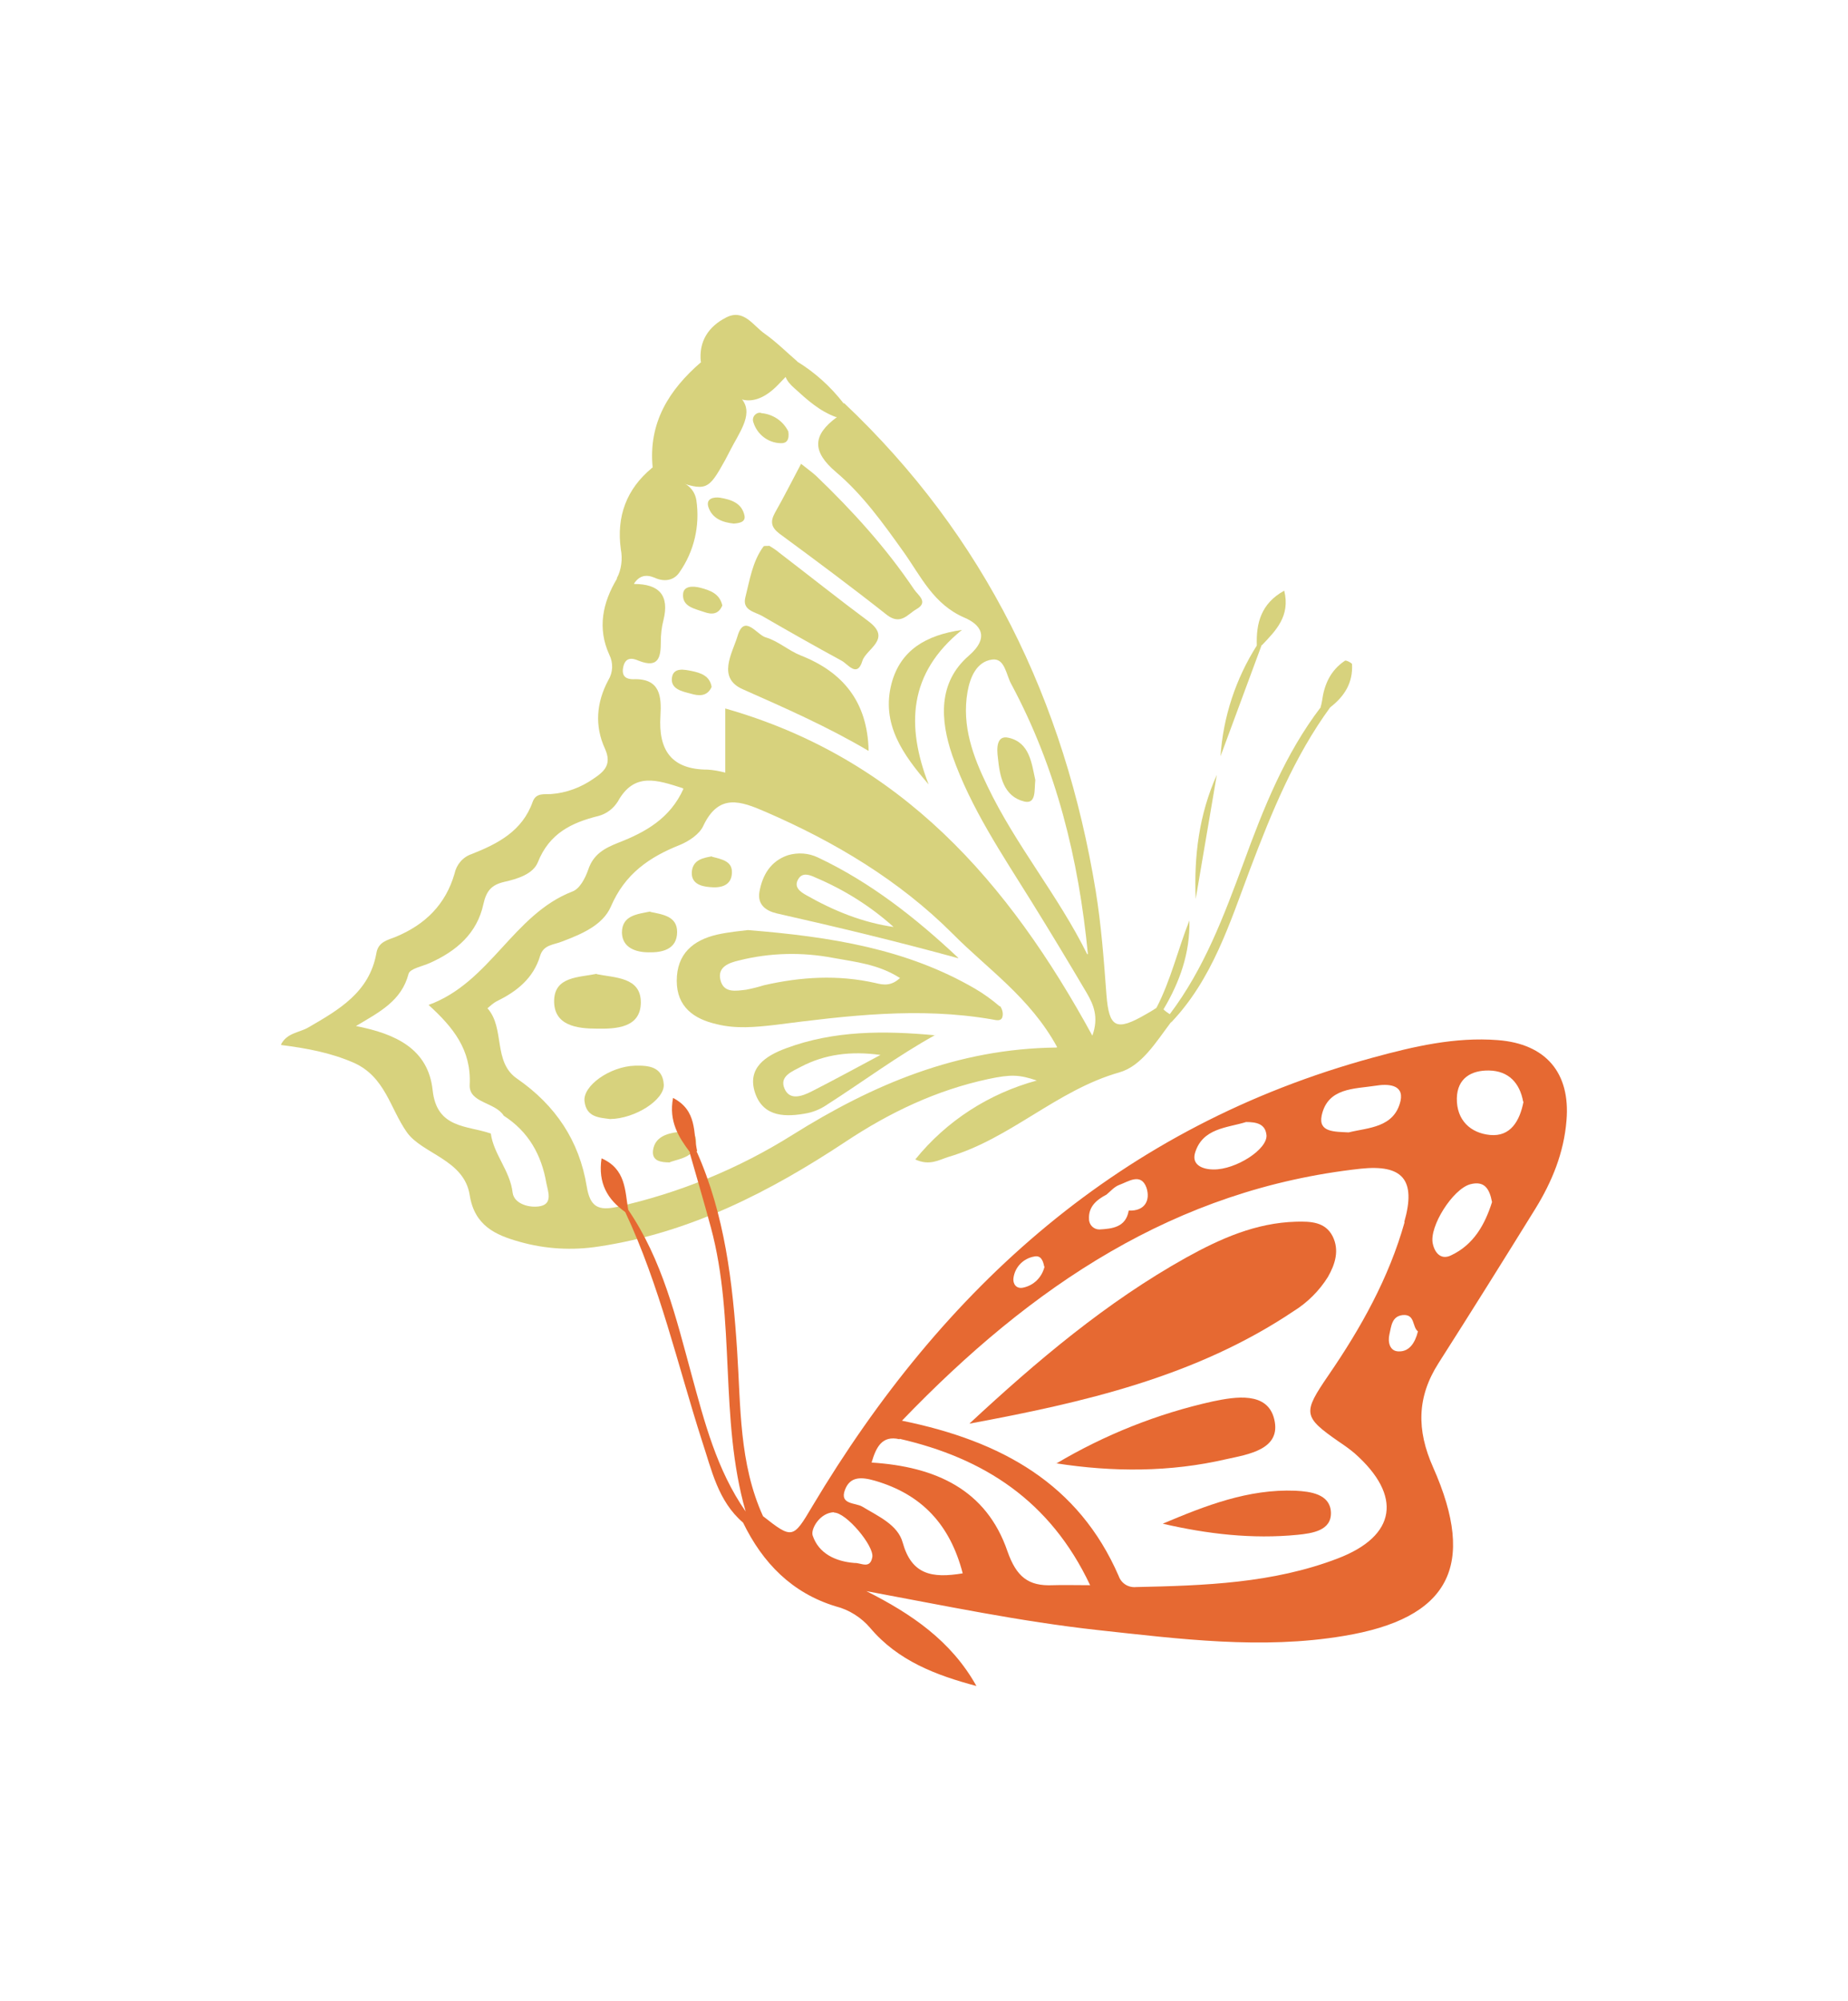 <?xml version="1.0" encoding="UTF-8"?>
<svg xmlns="http://www.w3.org/2000/svg" width="498.9" height="540" xmlns:xlink="http://www.w3.org/1999/xlink" version="1.1" viewBox="0 0 498.9 540">
  <defs>
    <style>
      .cls-1 {
        fill: none;
      }

      .cls-2 {
        fill: #e66932;
      }

      .cls-3 {
        fill: #d7d27d;
      }

      .cls-4 {
        clip-path: url(#clippath);
      }
    </style>
    <clipPath id="clippath">
      <rect class="cls-1" x="75.9" y="85" width="347.1" height="370"/>
    </clipPath>
  </defs>
  <!-- Generator: Adobe Illustrator 28.7.1, SVG Export Plug-In . SVG Version: 1.2.0 Build 142)  -->
  <g>
    <g id="Ebene_1">
      <g class="cls-4">
        <g id="AF_Icon_butterflies">
          <path id="Pfad_453" class="cls-2" d="M411.3,297.3c-1,5.2-3.5,9.5-9,9-5.3-.5-9.1-4-9-9.9.1-5.4,3.9-7.6,8.7-7.5,5.3.1,8.3,3.4,9.2,8.4M396.9,319.6c3.8-1,5.2,1.1,5.9,4.8-1.9,6-4.9,11.5-11.1,14.4-2.5,1.2-4.3-.4-4.9-3.2-1-4.6,5.4-14.7,10.1-16M382.8,359.3c-.8,3.2-2.4,5.5-5.2,5.4-2.4,0-3-2.5-2.5-4.6.5-2.1.6-4.9,3.6-5.2,3.4-.3,2.5,3.2,4.1,4.4M379.2,329.8c-4.2,15-11.8,28.6-20.6,41.4-6.9,10.1-6.9,11.1,2.9,17.9,1.5,1,2.9,2,4.2,3.1,12.9,11.4,11.4,22.3-4.6,28.4-17.5,6.7-36,7.3-54.4,7.7-2.1.2-4-1-4.7-3-10.8-24.8-31.5-36.4-58.5-41.9,35-36.4,73.8-62.5,123.8-68,11.3-1.2,15.1,2.9,11.8,14.4M378.1,297.1c-1.7,7.3-8.8,7.2-14,8.5-3.8-.2-8.2,0-7.3-4.5,1.6-7.6,8.8-7.2,14.6-8.1,3-.5,7.7-.5,6.7,4.1M341.9,306.2c.5,3.9-8.3,9.5-14.3,9.4-2.9,0-5.9-1.2-5-4.4,2-6.8,8.7-6.8,13.8-8.4,2.8,0,5.2.5,5.5,3.5M304.7,326.8h0c-.8,4.4-4.4,4.8-7.9,5-1.5,0-2.8-1.2-2.8-2.8,0,0,0,0,0,0-.2-3.3,2-5.2,4.7-6.6,1.1-.9,2.1-2.1,3.4-2.6,2.5-.9,5.9-3.4,7.4.7,1.1,3.3-.3,6.4-4.8,6.2M282,341.8c-.7,2.9-2.9,5.1-5.8,5.7-1.9.4-2.8-1.1-2.6-2.6.4-3,2.7-5.3,5.6-5.8,1.8-.4,2.4,1.1,2.7,2.7M242.9,388.3c22.6,5.2,40.6,16.6,51.4,39.5-4.3,0-7.2-.1-10.1,0-6.6.3-9.8-2.3-12.2-9.1-5.7-16.7-19.4-22.9-36.7-24,1.2-4.1,2.8-7.4,7.5-6.3M236.2,399.6c12.7,3.7,20.3,11.9,23.7,25-8.4,1.4-13.8.3-16.2-8.3-1.3-4.8-6.6-7.1-10.9-9.7-1.8-1.1-6.2-.5-4.7-4.5,1.4-3.8,4.6-3.5,8.1-2.5M225.1,408.2c3.3-.1,10.9,9,10.4,12-.6,3.4-3.1,1.5-4.8,1.6-5.2-.4-9.7-2.6-11.3-7.4-.6-1.7,1.9-6.2,5.8-6.3M404.4,280.7c-11.6-.9-22.7,1.7-33.7,4.7-67.9,18.5-116,61.8-151.4,121.1-5.2,8.8-5.4,8.9-13.4,2.6-2.3-.9-3.8.6-5.3,1.8,5.3,10.9,13.2,19,25,22.6,3.6.9,6.9,3,9.3,5.8,7.5,8.9,17.8,12.8,28.7,15.7-6.8-12.2-17.6-19.5-29.7-25.6,21,3.9,41.5,8.2,62.4,10.5,22.1,2.4,44.3,5.3,66.4,1.6,28.6-4.7,36-18.9,24.2-45.5-4.5-10.1-4.4-19,1.5-28.2,8.8-13.8,17.5-27.7,26.1-41.6,4.5-7.3,7.7-15.1,8.4-23.8,1.1-12.9-5.6-20.7-18.5-21.7"/>
          <path id="Pfad_454" class="cls-2" d="M261.7,384.2c18.3-17,37-32.8,58.5-44.8,9.2-5.1,18.8-9.4,29.7-9.7,3.9-.1,7.9,0,9.9,4,1.8,3.7.7,7.4-1.3,10.9-2.3,3.7-5.5,6.9-9.2,9.2-26.5,17.8-56.9,24.7-87.6,30.4"/>
          <path id="Pfad_455" class="cls-2" d="M285.1,395c13.1-7.8,27.4-13.5,42.3-16.8,6.2-1.3,14.8-2.7,16.6,4.8,2,8.2-7.1,9.5-13,10.8-15.1,3.5-30.5,3.5-45.9,1.1"/>
          <path id="Pfad_456" class="cls-2" d="M313.9,411.2c11.6-4.9,23.1-9.4,35.8-8.9,4.1.2,9.3.9,9.6,5.7.3,5.1-5.1,5.8-9,6.2-12.2,1.2-24.3-.2-36.4-3"/>
          <path id="Pfad_457" class="cls-3" d="M293.5,257.5c-7.8-15.8-19.3-29.4-26.9-45.3-3.9-8-7-16.3-5.4-25.5.7-3.9,2.4-8.1,6.6-8.7,3.5-.5,3.8,4.1,5.2,6.6,12.2,22.7,18.2,47.2,20.7,72.9M285.2,282.7c-26.8.3-49.6,10-71.3,23.6-14.5,9.1-30.6,15.7-47.3,19.4-5.1,1.1-7.3,0-8.2-5.5-2-12.3-8.4-21.9-18.8-29.1-6.6-4.5-3.2-13.6-8-19,.8-.7,1.6-1.4,2.5-1.9,5.4-2.6,9.9-6.2,11.7-12.2.9-3.1,3.7-3,5.9-3.9,5.3-2,11-4.4,13.2-9.4,3.8-8.9,10.4-13.4,18.7-16.7,2.4-1,5.3-2.9,6.3-5.2,4.2-8.8,10.1-6.6,16.8-3.7,18.7,8.1,36.1,18.5,50.5,32.9,9.4,9.5,20.9,17.2,28.2,30.6M184.5,212.9c-3.6,8-10.3,11.7-17.5,14.5-3.8,1.5-6.8,3.1-8.2,7.3-.8,2.3-2.3,5.2-4.3,5.9-16,6.2-22.2,24.6-38.8,30.6,6.6,6,11.6,12.1,11.1,21.6-.2,4.9,6.9,4.6,9.2,8.3,6.7,4.3,10.2,10.6,11.5,18.2.4,2.1,1.8,5.5-1.6,6.2-2.9.6-7.1-.6-7.5-3.6-.7-6-5.1-10.3-5.9-16h0c-6.4-2.2-14.6-1.3-15.7-11.7-1.2-11.1-9.9-15.2-20.7-17.3,6.4-3.8,12.3-6.8,14.2-14.1.4-1.4,3.7-2,5.7-2.9,7.2-3.2,12.8-8,14.5-15.9.8-3.6,2.2-5.2,5.6-6,3.6-.8,7.8-2.1,9.1-5.3,3.1-7.8,9.1-10.7,16.4-12.5,2.2-.6,4-2,5.2-3.9,4.4-8,10.6-5.8,17.5-3.6M315.8,273.7c-.6-.4-1.2-.8-1.7-1.3-.5-1-1.1-1.1-1.9-.4-.9.6-1.9,1.2-2.8,1.7-8.1,4.7-10,3.7-10.7-5.3-.7-9.4-1.4-18.8-2.9-28-8.4-51.2-29.9-95.7-67.9-131.6-1,.3-1.9.7-2.9,1.1.4.9.8,1.8.9,2.7-6.5,4.8-6.8,9.2-.2,14.8,7.2,6.1,12.7,13.8,18.2,21.5,4.7,6.6,8.1,14.2,16.5,17.8,4.2,1.8,7,5.2,1.1,10.3-8.3,7.2-7.7,17.3-4.4,26.9,5,14.2,13.4,26.6,21.3,39.3,5.1,8.2,10.1,16.5,15,24.8,1.8,3.1,3.3,6.5,1.5,11.5-22.6-41.4-51.6-74.8-99.1-88.3v17.3c-1.6-.4-3.1-.7-4.7-.8-9.8,0-13.4-5.2-12.8-14.5.3-5.2,0-10.2-7.4-9.9-1.5,0-3.1-.5-2.7-3,.5-3,2.4-2.8,4.2-2,5.5,2.2,6-1.1,6-5.1,0-1.9.2-3.9.7-5.8,1.7-6.8-1.2-9.8-7.9-9.8-.5-.7-.9-1.5-1.2-2.4-1.2,0-2.3.3-3.4.9-3.9,6.5-5.4,13.4-2.1,20.6,1.1,2.2,1,4.8-.3,6.9-3.2,6-3.7,12.3-.9,18.4,1.9,4.2,0,6.1-3,8.1-3.4,2.4-7.4,3.9-11.6,4.2-1.8.1-4-.4-4.9,2.1-2.8,7.9-9.4,11.3-16.5,14.1-2.4.8-4.1,2.9-4.6,5.3-2.4,8.3-7.9,13.7-15.8,17-2.2.9-4.8,1.3-5.3,4.5-1.9,10.5-10.1,15.2-18.4,20-2.4,1.4-5.8,1.4-7.4,4.7,7.1.9,13.5,2.1,19.7,4.8,8.5,3.8,9.8,12.3,14.3,18.7,4.1,5.9,15.5,7.4,17,17,1.3,8.3,7,10.8,13.4,12.6,7,2,14.3,2.4,21.4,1.3,24.7-3.7,46.3-14.8,66.7-28.3,11.9-7.9,24.5-13.9,38.5-16.9,6.1-1.3,8.4-1.2,13.1.4-12.9,3.5-24.4,10.9-32.8,21.3,3.9,1.8,6.4.1,9-.7,16.7-4.9,29.2-18,46.1-22.8,6-1.7,9.9-8.2,13.9-13.5.6-.6.5-1.6-.2-2.2,0,0-.1,0-.2-.1"/>
          <path id="Pfad_458" class="cls-3" d="M176.2,126.2c-1.2-12.1,4.4-21,13.1-28.5,2.3-3.1,4.1-2.3,5.7.7.8,2.2-.7,5.3,2,6.8,6.8,3.6,4.6,8.2,1.9,13.1-1.1,1.9-2.1,3.9-3.1,5.8-4.6,8.3-5.1,8.6-14.2,5.4-1.8-.7-3.8.2-5.4-1.1-.4-.3-.6-.9-.5-1.4.1-.5.3-.7.4-.7"/>
          <path id="Pfad_459" class="cls-3" d="M176.2,126.2c0,.6,0,1.2,0,1.8,4.8.9,10.9,1.6,11.8,7,1,6.9-.6,13.8-4.6,19.5-1.5,2.2-4.1,2.6-6.7,1.4-2.4-1-4.2-.5-5.6,1.7-1.5-.5-3.1-1-4.6-1.5,1.3-2.4,1.6-5.3,1.1-7.9-1.2-8.8,1.5-16.2,8.4-21.9"/>
          <path id="Pfad_460" class="cls-3" d="M192.7,99.5c-.5-1.9-1.8-2.2-3.5-1.8-.6-5.6,2.1-9.6,6.8-12,4.8-2.5,7.3,2.2,10.5,4.4,3.1,2.2,5.8,4.9,8.7,7.4-.2.9-.6,1.7-1.2,2.4-1.4,1.3-2.8,2.7-4.1,4.1-6.6,6.7-13.1,5-17.1-4.5"/>
          <path id="Pfad_461" class="cls-3" d="M316.2,276c-.1-.8-.2-1.5-.4-2.3,9.3-12.3,14.6-26.5,19.9-40.8,5.4-14.8,11.2-29.4,20.9-42.1.4-.7,1.3-.9,2-.5.2.1.4.3.5.6-9.7,13.3-15.8,28.3-21.6,43.6-5.5,14.6-10.2,29.8-21.4,41.5"/>
          <path id="Pfad_462" class="cls-3" d="M328.5,209.1c-1.9,11.2-3.8,22.3-5.7,33.5-.5-11.5.9-22.8,5.7-33.5"/>
          <path id="Pfad_463" class="cls-3" d="M340.6,174.1l-11.1,30c.7-10.6,4.1-20.9,9.8-29.9.4-.8.8-.9,1.3-.1"/>
          <path id="Pfad_464" class="cls-3" d="M340.6,174.1c-.4,0-.9,0-1.3.1-.2-6,1.1-11.3,7.4-14.8,1.7,6.9-2.3,10.8-6,14.7"/>
          <path id="Pfad_465" class="cls-3" d="M359.1,190.9c-.9,0-1.7,0-2.6-.1.2-.5.3-1,.4-1.6.6-4.5,2.3-8.3,6.2-10.9.3-.2,1.8.6,1.9.9.3,5-2,8.7-5.9,11.7"/>
          <path id="Pfad_466" class="cls-3" d="M314.1,272.4c-.6-.1-1.3-.3-1.9-.4,3.9-7.5,5.8-15.8,8.9-23.6.2,8.8-2.6,16.6-7,24"/>
          <path id="Pfad_467" class="cls-3" d="M212.6,97.8l2.5-.3c4.9,3,9.1,6.8,12.6,11.3l-1.9,3.8c-4.5-1.6-7.9-4.7-11.3-7.8-2.3-2-3.6-4.1-1.9-7.1"/>
          <path id="Pfad_468" class="cls-3" d="M243,263.9c-2.4,2.3-4.6,1.9-6.6,1.4-10.1-2.3-20.2-1.7-30.2.6-1.6.5-3.2.9-4.8,1.2-2.7.3-6,1-6.9-2.6s2.4-4.7,5-5.3c8.3-2.1,17-2.3,25.4-.7,6,1.1,12.2,1.7,18,5.4M269.9,271.6c-2.1-1.8-4.3-3.4-6.7-4.8-18.4-10.7-38.8-14-61.3-15.8-1.6.2-5,.5-8.2,1.2-6.6,1.5-11,5.2-11,12.5,0,7,4.6,10.3,10.8,11.7,5.2,1.3,10.4.8,15.7.2,19.5-2.5,38.9-4.9,58.6-1.5,1.1.2,2.4.6,2.8-.6.3-1,0-2.1-.6-3"/>
          <path id="Pfad_469" class="cls-3" d="M241.5,250.2c-8.6-1.2-16.4-4.4-23.8-8.6-1.6-.9-3.6-2.2-2.1-4.5,1.1-1.7,3-1,4.5-.3,7.8,3.3,15,7.8,21.3,13.5M258.7,258.5c-11.5-10.8-23.7-20.4-37.9-27.1-2.5-1.2-5.4-1.4-8.1-.6-4.7,1.6-6.9,5.4-7.7,10-.5,3.3,1.7,5,4.7,5.7,16.4,3.7,32.6,7.6,49,12.1"/>
          <path id="Pfad_470" class="cls-3" d="M237.7,284.7c-6.2,3.3-12.4,6.7-18.7,9.9-2.4,1.2-5.8,2.5-7.2-.8-1.5-3.4,2.2-4.7,4.4-5.9,6.5-3.4,13.5-4.3,21.5-3.2M252.5,279.4c-13.9-1.3-27.4-1.3-40.3,3.5-5.4,2-10.7,5.3-8.3,12.2,2.3,6.5,8.4,6.4,14.1,5.3,1.9-.4,3.7-1.2,5.3-2.3,9.7-6.2,18.9-13.1,29.2-18.8"/>
          <path id="Pfad_471" class="cls-3" d="M161.1,262.9c5,1,11.9.8,11.9,7.6,0,6.9-6.7,7.2-11.9,7.1-5.3,0-11.7-.8-11.5-7.7.2-6.4,6.7-6.1,11.5-7.1"/>
          <path id="Pfad_472" class="cls-3" d="M164.7,302c-2.8-.4-6.4-.4-6.9-4.8-.5-4.2,6.9-9.4,13.6-9.6,3.6-.1,7.5.2,7.8,5.1.2,4.1-7.7,9.2-14.5,9.3"/>
          <path id="Pfad_473" class="cls-3" d="M175.6,246.1c3.4.7,7.2,1.2,7.2,5.4,0,4.7-4,5.6-7.7,5.5-3.4,0-7.1-1.2-7.2-5.3,0-4.7,4.2-5,7.6-5.7"/>
          <path id="Pfad_474" class="cls-3" d="M192.2,231.2c2.7.7,5.5,1.2,5.4,4.3-.1,3.6-3.1,4.2-6,3.9-2.6-.2-5.2-1.1-4.8-4.4.4-3,3.1-3.5,5.4-3.9"/>
          <path id="Pfad_475" class="cls-3" d="M180.9,313.7c-2.4,0-5-.3-4.6-3.3.5-3.5,3.6-4.5,6.7-4.9,2.1-.3,5-.5,4.9,2.6-.2,4.1-4,4.5-7,5.5"/>
          <path id="Pfad_476" class="cls-3" d="M216.3,125.2c1.9,1.5,3,2.3,4,3.2,9.8,9.4,18.9,19.4,26.5,30.7,1,1.5,4,3.4.6,5.3-2.3,1.3-4.2,4.4-7.9,1.6-9.5-7.5-19.3-14.8-29.1-22-2.2-1.7-2.5-3.2-1.2-5.6,2.4-4.2,4.6-8.6,7.1-13.3"/>
          <path id="Pfad_477" class="cls-3" d="M207.7,147.3c.8.5,1.8,1.1,2.6,1.8,8.1,6.2,16,12.5,24.2,18.6,6.4,4.8-.7,7.4-1.7,10.7-1.4,4.6-3.9.8-5.6-.1-7.2-3.9-14.4-8-21.5-12.1-2-1.1-5.3-1.5-4.5-4.9,1.2-4.7,1.9-9.7,4.9-13.8.2-.3,1-.1,1.6-.2"/>
          <path id="Pfad_478" class="cls-3" d="M234.4,202.6c-11-6.5-22.4-11.5-33.9-16.6-7-3.1-2.8-9.7-1.4-14.3,1.8-6.2,5.2-.4,7.6.3,3.4,1,6.2,3.6,9.5,4.9,11.4,4.5,18,12.5,18.3,25.7"/>
          <path id="Pfad_479" class="cls-3" d="M250.7,211.7c-6.9-8-12.9-16.3-10-27.3,2.4-8.9,9.2-13,19-14.4-14.5,11.7-15.1,25.9-9,41.7"/>
          <path id="Pfad_480" class="cls-3" d="M195,163.4c-1,2.4-2.8,2.5-4.8,1.8-2.5-.9-6-1.4-5.8-4.8.1-2.3,2.6-2.3,4.6-1.8,2.7.7,5.3,1.6,6,4.8"/>
          <path id="Pfad_481" class="cls-3" d="M192.1,185.4c-1.2,2.7-3.6,2.4-5.6,1.8-2.3-.6-5.5-1.2-5.1-4.3.4-2.9,3.4-2.2,5.4-1.8,2.4.5,4.8,1.3,5.3,4.2"/>
          <path id="Pfad_482" class="cls-3" d="M212.8,116.3c.4,2.5-.5,3.4-2.1,3.3-3.4-.1-6.3-2.4-7.3-5.6-.4-1,.1-2.1,1.1-2.5.3-.1.7-.2,1.1,0,3.1.3,5.8,2.1,7.2,4.9"/>
          <path id="Pfad_483" class="cls-3" d="M198.1,141.3c-2.9-.3-5.9-1.3-6.9-4.6-.6-2.2,1.5-2.6,3.1-2.4,3,.5,6,1.4,6.7,4.9.3,1.7-1.4,2-3,2.1"/>
          <path id="Pfad_484" class="cls-3" d="M279.5,210.5c-.3,2.7.3,6.6-3,5.8-5.6-1.4-6.6-6.8-7.1-11.8-.3-2.3-.5-6.2,2.9-5.4,5.7,1.3,6.2,6.9,7.2,11.4"/>
          <path id="Pfad_485" class="cls-2" d="M205.9,409.1c-1.7.8-3.2,2.3-5.3,1.8-6.8-5.8-8.5-14.3-11.1-22.1-6.6-20.6-11.4-41.9-20.7-61.7-.2-.5-.4-1.1-.6-1.6.5.3.9.6,1.4,1,9.2,13.5,12.9,29.1,17.1,44.5,3.5,12.8,6.8,25.7,14.6,36.9-7.2-25.1-2.6-51.6-9.4-76.7-1.8-6.7-3.8-13.4-5.7-20.1.3-.6,1.1-.8,1.7-.4,0,0,.1,0,.2.1,7.6,17.1,9.7,35.3,10.9,53.7,1,15.1.5,30.4,7,44.7"/>
          <path id="Pfad_486" class="cls-2" d="M168.8,327.1c-4.8-3.4-7.4-7.8-6.4-14.5,6.6,2.9,6.3,8.7,7.2,13.9-.4,0-.7.2-.8.6,0,0,0,0,0,0"/>
          <path id="Pfad_487" class="cls-2" d="M188.1,310.7c-.6.1-1.2.2-1.8.3-3.1-4.1-5.8-8.4-4.6-14.7,6.6,3.4,5.4,9.4,6.5,14.3"/>
        </g>
      </g>
    </g>
  </g>
</svg>